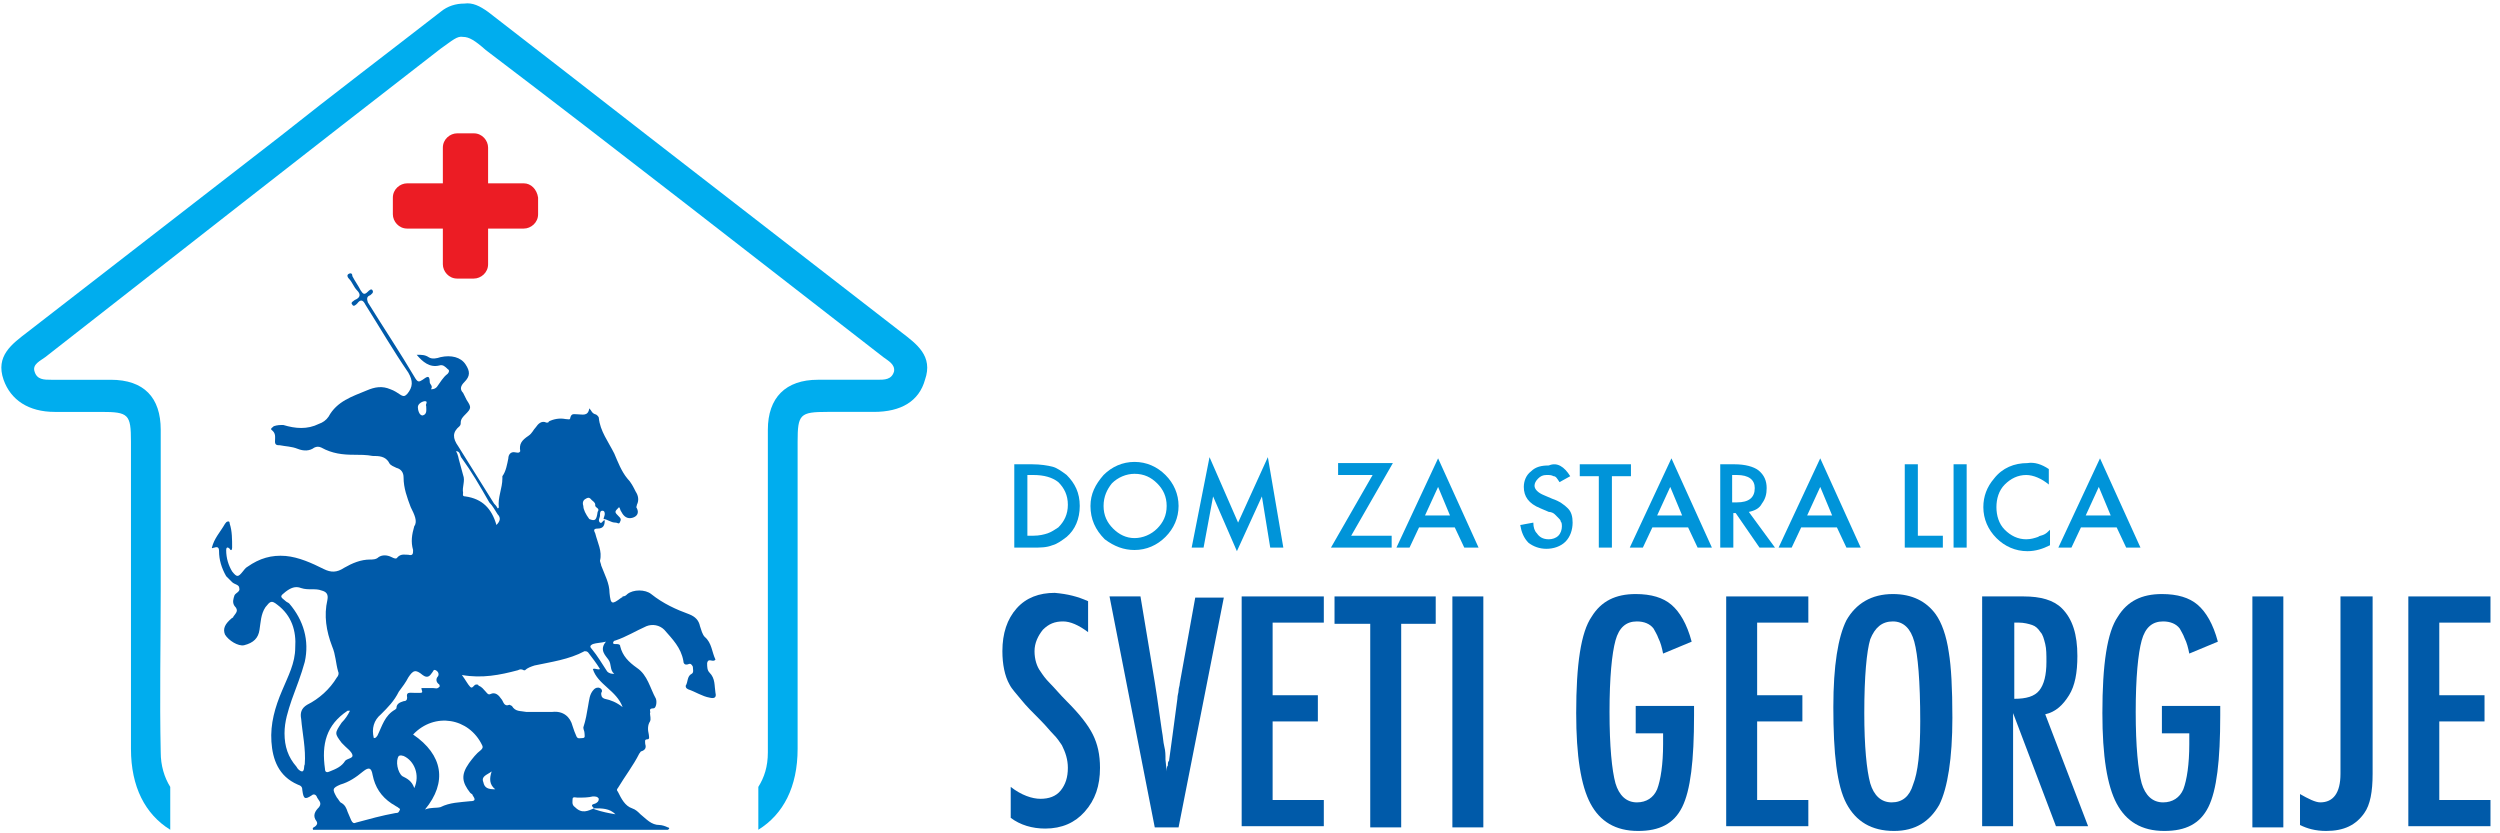 <svg xmlns="http://www.w3.org/2000/svg" xmlns:xlink="http://www.w3.org/1999/xlink" id="Layer_1" x="0px" y="0px" width="210px" height="70px" viewBox="0 0 210 70" style="enable-background:new 0 0 210 70;" xml:space="preserve"><style type="text/css">	.st0{fill:#005AA9;}	.st1{fill:#EC1C24;}	.st2{fill:#00ADEE;}	.st3{fill:#0094D9;}</style><g>	<g>		<path class="st0" d="M34.5,42.6c-0.3-0.8-0.6-1.6-0.6-2.5c0-0.4-0.2-0.7-0.6-0.8c-0.2-0.1-0.5-0.2-0.6-0.4    c-0.3-0.6-0.9-0.6-1.4-0.6c-0.5-0.1-1.1-0.1-1.6-0.1c-0.9,0-1.8-0.1-2.7-0.6c-0.2-0.1-0.4-0.1-0.6,0c-0.4,0.3-0.9,0.3-1.4,0.1    c-0.5-0.2-1-0.2-1.5-0.3c-0.2,0-0.4,0-0.4-0.3c0-0.4,0.1-0.7-0.3-1c-0.1-0.1,0.1-0.2,0.2-0.3c0.3-0.1,0.5-0.1,0.8-0.1    c1,0.3,2,0.4,3-0.1c0.3-0.1,0.6-0.3,0.8-0.6c0.7-1.3,2-1.7,3.2-2.2c0.7-0.3,1.3-0.4,2-0.1c0.3,0.1,0.6,0.3,0.9,0.5    c0.2,0.1,0.3,0.1,0.5-0.1c0.5-0.6,0.5-1.1,0.1-1.8c-1.3-1.9-2.4-3.8-3.6-5.7c-0.2-0.4-0.4-0.5-0.7-0.1c-0.1,0.1-0.3,0.3-0.4,0.1    c-0.2-0.2,0.1-0.3,0.2-0.4c0.5-0.2,0.5-0.5,0.2-0.8c-0.3-0.3-0.4-0.7-0.7-1c-0.1-0.1-0.2-0.3,0-0.4c0.2-0.1,0.3,0,0.3,0.2    c0.2,0.4,0.5,0.8,0.7,1.2c0.2,0.3,0.3,0.4,0.6,0.1c0.1-0.1,0.3-0.3,0.4-0.1c0.1,0.2-0.1,0.3-0.2,0.4c-0.3,0.1-0.3,0.3-0.2,0.6    c1.3,2.1,2.7,4.2,4,6.4c0.2,0.3,0.3,0.3,0.6,0.1c0.3-0.2,0.6-0.5,0.6,0.2c0,0.2,0.3,0.3,0.1,0.6c0.3,0,0.4-0.1,0.5-0.2    c0.3-0.4,0.5-0.8,0.9-1.1c0.1-0.1,0.2-0.3,0-0.4c-0.2-0.2-0.4-0.4-0.7-0.3c-0.8,0.2-1.4-0.3-1.9-0.9c0.4,0,0.7,0,1,0.2    c0.3,0.2,0.7,0.1,1,0c0.9-0.2,1.7,0,2.1,0.6c0.4,0.6,0.4,1-0.1,1.5c-0.3,0.3-0.4,0.6-0.1,0.9c0.1,0.2,0.2,0.4,0.3,0.6    c0.4,0.6,0.4,0.7-0.1,1.2c-0.2,0.2-0.4,0.4-0.4,0.7c0,0.1,0,0.2-0.1,0.3c-0.6,0.5-0.6,1-0.1,1.7c1,1.6,2,3.2,3,4.8    c0.1,0.1,0.2,0.2,0.3,0.4c0.1,0,0.1-0.1,0.1-0.1c-0.1-0.8,0.3-1.6,0.3-2.4c0-0.1,0-0.1,0-0.2c0.3-0.4,0.4-1,0.5-1.5    c0-0.3,0.2-0.6,0.6-0.5c0.1,0,0.3,0.1,0.4-0.1c-0.1-0.6,0.1-0.9,0.7-1.3c0.3-0.2,0.4-0.5,0.6-0.7c0.2-0.3,0.5-0.6,0.9-0.4    c0.1,0,0.2,0,0.2-0.1c0.4-0.2,0.9-0.3,1.4-0.2c0.2,0,0.4,0.1,0.4-0.1c0.1-0.4,0.3-0.3,0.6-0.3c0.4,0,0.9,0.2,1-0.5    c0.2,0.2,0.2,0.4,0.5,0.5c0.1,0,0.3,0.2,0.3,0.3c0.1,1.1,0.8,2,1.3,3c0.3,0.7,0.6,1.5,1.1,2.1c0.3,0.3,0.5,0.7,0.7,1.1    c0.2,0.3,0.3,0.7,0.1,1.1c0,0.1-0.1,0.2,0,0.3c0.2,0.4,0,0.7-0.4,0.8c-0.4,0.1-0.7-0.1-0.9-0.5c-0.1-0.1-0.1-0.3-0.2-0.4    C51.6,43,51.6,43,52,43.4c0.1,0.1,0.2,0.2,0.1,0.4c-0.1,0.3-0.2,0.1-0.4,0.1c-0.4,0-0.7-0.3-1-0.3c0-0.1,0.1-0.3,0.1-0.4    c0-0.1,0-0.3-0.2-0.3c-0.2,0-0.2,0.2-0.2,0.4c0,0.2-0.2,0.4,0,0.6c0.2,0.1,0.2-0.2,0.4-0.2c0,0.4-0.1,0.7-0.6,0.7    c-0.4,0-0.3,0.2-0.2,0.4c0.2,0.8,0.6,1.5,0.4,2.3c0,0.1,0.1,0.3,0.1,0.4c0.3,0.8,0.7,1.5,0.7,2.3c0.1,1,0.2,1,1,0.4    c0,0,0.1,0,0.1-0.1c0,0,0,0,0,0c0.2,0,0.3-0.1,0.4-0.2c0.5-0.4,1.5-0.4,2,0c1,0.8,2.1,1.3,3.2,1.7c0.5,0.2,0.8,0.5,0.9,1    c0.1,0.3,0.2,0.7,0.4,0.9c0.6,0.5,0.6,1.3,0.9,1.9c-0.2,0.3-0.6-0.2-0.7,0.3c0,0.3,0,0.6,0.2,0.8c0.5,0.5,0.4,1.1,0.5,1.7    c0.1,0.4-0.1,0.5-0.5,0.4c-0.6-0.1-1.2-0.5-1.8-0.7c-0.2-0.1-0.2-0.2-0.2-0.3c0.2-0.3,0.1-0.8,0.5-1c0.2-0.1,0.1-0.4,0.1-0.6    c-0.1-0.2-0.2-0.3-0.4-0.2c-0.3,0.1-0.4-0.1-0.4-0.3c-0.2-1.1-0.9-1.8-1.6-2.6c-0.4-0.4-1-0.5-1.5-0.3c-0.9,0.4-1.7,0.9-2.6,1.2    c-0.1,0-0.2,0.1-0.2,0.2c0,0.1,0.1,0.1,0.2,0.1c0.2,0,0.4,0,0.4,0.2c0.2,0.8,0.7,1.3,1.4,1.8c0.9,0.6,1.1,1.7,1.6,2.6    c0.1,0.3,0,0.8-0.2,0.8c-0.5,0-0.2,0.3-0.3,0.4c0,0.2,0.1,0.5,0,0.7c-0.2,0.3-0.2,0.7-0.1,1.1c0,0.1,0.1,0.4-0.1,0.4    c-0.3,0-0.2,0.2-0.2,0.4c0.1,0.3,0,0.5-0.3,0.6c-0.1,0-0.1,0.1-0.2,0.2c-0.5,1-1.2,1.9-1.8,2.9c-0.1,0.1-0.1,0.2,0,0.3    c0.3,0.6,0.6,1.2,1.2,1.4c0.3,0.1,0.5,0.3,0.7,0.5c0.5,0.4,0.9,0.9,1.6,0.9c0.2,0,0.5,0.1,0.7,0.2c0.1,0,0.2,0.1,0,0.2    c-9.9,0-19.9,0-29.8,0c-0.1-0.2,0.1-0.2,0.2-0.3c0.1-0.1,0.2-0.2,0.1-0.4c-0.4-0.5-0.1-0.9,0.2-1.2c0.3-0.4-0.1-0.6-0.2-0.9    c-0.1-0.2-0.3-0.2-0.4-0.1c-0.6,0.4-0.7,0.3-0.8-0.4c0-0.3-0.1-0.4-0.4-0.5c-1.6-0.7-2.1-2.1-2.2-3.6c-0.1-1.5,0.3-2.9,0.9-4.3    c0.5-1.2,1.1-2.3,1.1-3.6c0.1-1.4-0.3-2.7-1.5-3.6c-0.5-0.4-0.6-0.3-1,0.2c-0.4,0.6-0.4,1.3-0.5,1.9c-0.1,0.7-0.5,1.1-1.3,1.3    c-0.5,0.1-1.3-0.4-1.6-0.9c-0.2-0.5,0-0.9,0.6-1.4c0,0,0.1,0,0.1-0.1c0.2-0.3,0.5-0.5,0.1-0.9c-0.2-0.3-0.1-0.6,0-0.9    c0.1-0.2,0.5-0.3,0.4-0.6c0-0.3-0.4-0.3-0.6-0.5c-0.2-0.2-0.3-0.3-0.5-0.5c-0.4-0.7-0.6-1.4-0.6-2.1c0-0.3-0.1-0.4-0.4-0.3    c-0.1,0-0.2,0.1-0.2,0c0.2-0.8,0.7-1.3,1.1-2c0.1-0.1,0.1-0.2,0.3-0.2c0.1,0,0.1,0.2,0.1,0.2c0.2,0.6,0.2,1.3,0.2,2    c0,0.2-0.1,0.3-0.2,0.1c-0.2-0.2-0.3-0.1-0.3,0.1c0,0.7,0.2,1.3,0.5,1.8c0.4,0.5,0.5,0.5,0.9,0c0.1-0.1,0.2-0.3,0.4-0.4    c1-0.7,2-1,3.2-0.9c1.1,0.1,2.2,0.6,3.2,1.1c0.6,0.3,1.1,0.3,1.7-0.1c0.7-0.4,1.4-0.7,2.2-0.7c0.2,0,0.5,0,0.7-0.2    c0.3-0.2,0.7-0.2,1.1,0c0.2,0.1,0.4,0.2,0.5,0c0.3-0.3,0.6-0.2,0.9-0.2c0.4,0.1,0.4-0.1,0.4-0.4c-0.2-0.7-0.1-1.3,0.1-2    C35.1,43.8,34.8,43.2,34.5,42.6z M35.4,57.8C35.5,57.8,35.5,57.8,35.4,57.8c0.3,0,0.6,0,1,0c0.2,0,0.3,0.1,0.5-0.1    c0.1-0.1,0-0.1,0-0.2c-0.3-0.2-0.3-0.5-0.1-0.7c0.1-0.2,0-0.4-0.2-0.5c-0.2-0.1-0.2,0.1-0.3,0.2c-0.2,0.3-0.4,0.5-0.8,0.2    c-0.6-0.5-0.8-0.4-1.2,0.2c-0.2,0.4-0.5,0.8-0.8,1.2c-0.4,0.8-0.9,1.3-1.5,1.9c-0.6,0.5-0.8,1.2-0.6,2c0.2,0,0.2-0.1,0.3-0.2    c0.4-0.8,0.6-1.7,1.5-2.2c0,0,0.1-0.1,0.1-0.1c0-0.4,0.3-0.5,0.6-0.6c0.2,0,0.3-0.1,0.3-0.3c-0.1-0.5,0.2-0.4,0.6-0.4    c0.1,0,0.3,0,0.5,0C35.6,58.2,35.4,58,35.4,57.8z M49.5,43.6c0.5,0.2,0.6,0.1,0.7-0.6c0.2-0.3-0.1-0.3-0.2-0.5c0,0,0-0.1,0-0.1    c0-0.2-0.2-0.3-0.3-0.4c-0.1-0.1-0.2-0.3-0.5-0.1c-0.2,0.1-0.3,0.3-0.2,0.6C49,42.8,49.2,43.2,49.5,43.6z M49.9,67.9    c-0.2-0.2-0.3-0.3,0.1-0.4c0.2-0.1,0.3-0.2,0.3-0.4c-0.1-0.2-0.3-0.2-0.5-0.2c-0.4,0.1-0.8,0.1-1.3,0.1c-0.1,0-0.4-0.1-0.4,0.1    c0,0.2-0.1,0.5,0.2,0.7C48.9,68.4,49.4,68.1,49.9,67.9c0,0,0,0.1,0.1,0.1c0.6,0.2,1.1,0.3,1.7,0.4C51.2,67.9,50.6,67.9,49.9,67.9z     M38.8,38.5c-0.2-0.2-0.1-0.6-0.5-0.6c0.2,0.3,0.2,0.6,0.3,0.9c0.1,0.4,0.2,0.7,0.3,1.1c0.2,0.5-0.1,1,0,1.5    c0,0.1-0.1,0.3,0.2,0.3c1.4,0.2,2.2,1,2.6,2.4c0.3-0.3,0.4-0.6,0.1-0.9c-0.2-0.3-0.4-0.7-0.7-1C40.3,40.8,39.6,39.6,38.8,38.5z     M43.5,56.3c-1.5,0.4-3,0.7-4.7,0.4c0.3,0.4,0.5,0.8,0.7,1c0.2,0.2,0.3-0.2,0.5-0.2c0.1,0,0.2,0,0.2,0.1c0.3,0.1,0.4,0.3,0.6,0.5    c0.1,0.1,0.2,0.3,0.4,0.2c0.4-0.2,0.7,0.1,0.9,0.4c0.2,0.2,0.2,0.7,0.7,0.5c0,0,0.2,0.1,0.2,0.1c0.3,0.5,0.7,0.4,1.2,0.5    c0.7,0,1.4,0,2.2,0c0.9-0.1,1.5,0.4,1.7,1.2c0.1,0.3,0.2,0.6,0.3,0.8c0.1,0.3,0.3,0.2,0.5,0.2c0.3,0,0.2-0.2,0.2-0.4    c0-0.2-0.1-0.3-0.1-0.5c0.2-0.6,0.3-1.2,0.4-1.8c0.1-0.5,0.1-1,0.5-1.4c0.1-0.1,0.3-0.2,0.5-0.1c0.2,0.1,0.2,0.3,0.1,0.4    c0,0.2,0,0.4,0.3,0.5c0.5,0.1,1,0.3,1.5,0.7c-0.5-1.4-2.1-1.9-2.5-3.2c0.2-0.1,0.4,0.1,0.6,0c-0.3-0.5-0.7-1-1-1.4    c-0.1-0.1-0.2-0.1-0.3-0.1c-1.3,0.7-2.8,0.9-4.2,1.2c-0.3,0.1-0.6,0.2-0.8,0.4l0,0c0,0-0.1,0-0.1,0C43.8,56.2,43.7,56.2,43.5,56.3    z M23.9,61.6c0,1.1,0.3,2,1,2.8c0.1,0.2,0.3,0.4,0.5,0.4c0.2-0.1,0.1-0.4,0.2-0.6c0.1-1.3-0.2-2.6-0.3-3.8c-0.1-0.5,0-0.9,0.5-1.2    c1-0.5,1.9-1.3,2.5-2.3c0.1-0.1,0.2-0.3,0.1-0.5c-0.2-0.7-0.2-1.4-0.5-2.1c-0.5-1.3-0.7-2.6-0.4-3.9c0.1-0.5-0.1-0.7-0.5-0.8    c-0.5-0.2-1.1,0-1.7-0.2c-0.5-0.2-0.9,0-1.3,0.3c-0.5,0.4-0.5,0.4,0,0.8c0.1,0.1,0.2,0.1,0.3,0.2c1.2,1.4,1.7,3.1,1.3,4.9    c-0.3,1.1-0.7,2.1-1.1,3.2C24.2,59.7,23.9,60.6,23.9,61.6z M35.7,68c0.5-0.2,0.9-0.1,1.3-0.2c0.8-0.4,1.6-0.4,2.5-0.5    c0.5,0,0.4-0.2,0.2-0.5c0-0.1-0.1-0.1-0.2-0.2c-0.7-0.9-0.8-1.5-0.1-2.5c0.3-0.4,0.6-0.8,1-1.1c0.1-0.1,0.2-0.2,0.1-0.4    c-1.1-2.3-4-2.8-5.8-0.9C37.2,63.4,37.6,65.7,35.7,68z M33.6,68c0-0.1-0.1-0.1-0.2-0.2c-0.2-0.1-0.3-0.2-0.5-0.3    c-0.9-0.6-1.4-1.4-1.6-2.4c-0.1-0.6-0.3-0.7-0.8-0.3c-0.6,0.5-1.2,0.9-1.9,1.1c-0.7,0.3-0.7,0.4-0.3,1.1c0.1,0.1,0.2,0.3,0.3,0.4    c0.4,0.2,0.5,0.5,0.6,0.8c0.1,0.2,0.2,0.5,0.3,0.7c0.1,0.2,0.2,0.3,0.4,0.2c1.1-0.3,2.2-0.6,3.3-0.8C33.5,68.3,33.5,68.2,33.6,68z     M29.4,59.7c-0.1,0-0.2,0-0.2,0c-1.8,1.2-2.2,2.8-1.9,4.9c0,0.3,0.2,0.3,0.4,0.2c0.5-0.2,1-0.4,1.3-0.9c0.2-0.2,0.7-0.2,0.6-0.5    c-0.1-0.3-0.4-0.5-0.6-0.7c-0.1-0.1-0.2-0.2-0.3-0.3c-0.6-0.8-0.6-0.8,0-1.7C29,60.4,29.2,60.1,29.4,59.7z M34.8,66.2    c0.5-1.1,0-2.3-0.9-2.7c-0.1,0-0.2-0.1-0.4,0c-0.3,0.4-0.1,1.4,0.3,1.7C34.2,65.4,34.6,65.6,34.8,66.2z M50.9,53.9    c-0.4,0.1-0.8,0.1-1.1,0.2c-0.2,0.1-0.3,0.2-0.1,0.4c0.5,0.6,0.9,1.3,1.3,1.9c0.2,0.2,0.4,0.2,0.6,0.2c-0.4-0.3-0.2-0.8-0.5-1.2    C50.9,55.1,50.3,54.6,50.9,53.9z M41.3,64.8c-0.4,0.3-0.9,0.4-0.7,0.9c0.1,0.5,0.4,0.6,1,0.6C41.1,65.9,41.1,65.4,41.3,64.8z     M35.8,34.1c-0.1-0.1,0.2-0.4-0.1-0.4c-0.2,0-0.6,0.2-0.6,0.5c0,0.2,0.1,0.7,0.4,0.7C35.9,34.8,35.8,34.4,35.8,34.1z"></path>		<path class="st1" d="M44,15.4h-3v-3c0-0.6-0.5-1.2-1.2-1.2h-1.4c-0.6,0-1.2,0.5-1.2,1.2v3h-3c-0.6,0-1.2,0.5-1.2,1.2V18    c0,0.6,0.5,1.2,1.2,1.2h3v3c0,0.6,0.5,1.2,1.2,1.2h1.4c0.6,0,1.2-0.5,1.2-1.2v-3h3c0.6,0,1.2-0.5,1.2-1.2v-1.4    C45.1,15.9,44.6,15.4,44,15.4z"></path>		<path class="st2" d="M75.7,27.9c-7.1-5.5-14.2-11-21.3-16.5c-4.5-3.5-9-7-13.4-10.4c-0.7-0.5-1.3-0.8-2-0.7c-0.7,0-1.4,0.2-2,0.7    c-4.5,3.5-9,6.9-13.4,10.4c-7.1,5.5-14.2,11-21.3,16.5c-1.3,1-2.7,2-2,4c0.6,1.7,2.1,2.7,4.3,2.7c1.3,0,2.6,0,3.9,0    c2.3,0,2.5,0.2,2.5,2.5c0,8.6,0,17.2,0,25.8c0,3.2,1.2,5.5,3.3,6.8v-3.6c-0.5-0.8-0.8-1.8-0.8-2.9c-0.1-4.6,0-9.1,0-13.7    c0,0,0,0,0,0c0-4.5,0-8.9,0-13.4c0-2.7-1.4-4.2-4.2-4.2c-1.7,0-3.4,0-5,0c-0.6,0-1.2,0-1.4-0.7c-0.2-0.6,0.5-0.9,0.9-1.2    C14.8,21.4,25.9,12.7,37,4.1C38,3.4,38.4,3,38.9,3.1c0.5,0,1,0.3,1.9,1.1C52,12.7,63.1,21.4,74.2,30c0.4,0.3,1,0.6,0.9,1.2    c-0.2,0.7-0.8,0.7-1.4,0.7c-1.7,0-3.4,0-5,0c-2.7,0-4.2,1.5-4.2,4.2c0,4.5,0,8.9,0,13.4c0,0,0,0,0,0c0,4.6,0,9.1,0,13.7    c0,1.2-0.3,2.1-0.8,2.9v3.6c2.1-1.3,3.3-3.6,3.3-6.8c0-8.6,0-17.2,0-25.8c0-2.3,0.2-2.5,2.5-2.5c1.3,0,2.6,0,3.9,0    c2.3,0,3.8-0.9,4.3-2.7C78.4,29.9,77,28.9,75.7,27.9z"></path>	</g>	<g>		<g>			<path class="st3" d="M85.2,46V39h1.5c0.7,0,1.3,0.1,1.7,0.2c0.4,0.1,0.8,0.4,1.2,0.7c0.7,0.7,1.1,1.5,1.1,2.6     c0,1.1-0.4,2-1.1,2.6c-0.4,0.3-0.8,0.6-1.2,0.7C87.9,46,87.4,46,86.7,46H85.2z M86.3,45h0.5c0.5,0,0.9-0.1,1.2-0.2     c0.3-0.1,0.6-0.3,0.9-0.5c0.5-0.5,0.8-1.1,0.8-1.9c0-0.8-0.3-1.4-0.8-1.9c-0.5-0.4-1.2-0.6-2.1-0.6h-0.5V45z"></path>			<path class="st3" d="M91.6,42.5c0-1,0.4-1.8,1.1-2.6c0.7-0.7,1.6-1.1,2.6-1.1c1,0,1.9,0.4,2.6,1.1c0.7,0.7,1.1,1.6,1.1,2.6     c0,1-0.4,1.9-1.1,2.6c-0.7,0.7-1.6,1.1-2.6,1.1c-0.9,0-1.7-0.3-2.5-0.9C92,44.5,91.6,43.6,91.6,42.5z M92.7,42.5     c0,0.8,0.3,1.4,0.8,1.9c0.5,0.5,1.1,0.8,1.8,0.8c0.7,0,1.4-0.3,1.9-0.8c0.5-0.5,0.8-1.1,0.8-1.9c0-0.8-0.3-1.4-0.8-1.9     c-0.5-0.5-1.1-0.8-1.9-0.8c-0.7,0-1.4,0.3-1.9,0.8C93,41.1,92.7,41.7,92.7,42.5z"></path>			<path class="st3" d="M100.1,46l1.5-7.6l2.4,5.5l2.5-5.5l1.3,7.6h-1.1l-0.7-4.3l-2.1,4.6l-2-4.6l-0.8,4.3H100.1z"></path>			<path class="st3" d="M113.5,45h3.4v1h-5.1l3.5-6.1h-2.9v-1h4.6L113.5,45z"></path>			<path class="st3" d="M122.2,44.3h-3l-0.8,1.7h-1.1l3.5-7.5l3.4,7.5H123L122.2,44.3z M121.8,43.3l-1-2.4l-1.1,2.4H121.8z"></path>			<path class="st3" d="M131.9,40l-0.9,0.5c-0.2-0.3-0.3-0.5-0.5-0.5c-0.2-0.1-0.3-0.1-0.6-0.1c-0.3,0-0.5,0.1-0.7,0.3     c-0.2,0.2-0.3,0.4-0.3,0.6c0,0.3,0.3,0.6,0.8,0.8l0.7,0.3c0.6,0.2,1,0.5,1.3,0.8c0.3,0.3,0.4,0.7,0.4,1.2c0,0.6-0.2,1.2-0.6,1.6     c-0.4,0.4-1,0.6-1.6,0.6c-0.6,0-1.1-0.2-1.5-0.5c-0.4-0.4-0.6-0.9-0.7-1.5l1.1-0.2c0,0.4,0.1,0.7,0.3,0.9c0.2,0.3,0.5,0.5,1,0.5     c0.3,0,0.6-0.1,0.8-0.3c0.2-0.2,0.3-0.5,0.3-0.8c0-0.1,0-0.3-0.1-0.4c0-0.1-0.1-0.2-0.2-0.3c-0.1-0.1-0.2-0.2-0.3-0.3     s-0.3-0.2-0.5-0.2l-0.7-0.3c-1-0.4-1.4-1-1.4-1.8c0-0.5,0.2-1,0.6-1.3c0.4-0.4,0.9-0.5,1.5-0.5C130.8,38.8,131.4,39.2,131.9,40z"></path>			<path class="st3" d="M135.4,40V46h-1.1V40h-1.6v-1h4.3v1H135.4z"></path>			<path class="st3" d="M141.8,44.3h-3L138,46h-1.1l3.5-7.5l3.4,7.5h-1.2L141.8,44.3z M141.3,43.3l-1-2.4l-1.1,2.4H141.3z"></path>			<path class="st3" d="M146.9,43l2.2,3h-1.3l-2-2.9h-0.2V46h-1.1V39h1.2c0.9,0,1.6,0.2,2,0.5c0.5,0.4,0.7,0.9,0.7,1.5     c0,0.5-0.1,0.9-0.4,1.3C147.8,42.7,147.4,42.9,146.9,43z M145.6,42.2h0.3c1,0,1.5-0.4,1.5-1.2c0-0.7-0.5-1.1-1.5-1.1h-0.4V42.2z"></path>			<path class="st3" d="M154.3,44.3h-3l-0.8,1.7h-1.1l3.5-7.5l3.4,7.5h-1.2L154.3,44.3z M153.9,43.3l-1-2.4l-1.1,2.4H153.9z"></path>			<path class="st3" d="M161.1,39V45h2.1v1H160V39H161.1z"></path>			<path class="st3" d="M165.2,39V46h-1.1V39H165.2z"></path>			<path class="st3" d="M172.1,39.4v1.3c-0.6-0.5-1.3-0.8-1.9-0.8c-0.7,0-1.3,0.3-1.8,0.8c-0.5,0.5-0.7,1.2-0.7,1.9     c0,0.7,0.2,1.4,0.7,1.9c0.5,0.5,1.1,0.8,1.8,0.8c0.4,0,0.7-0.1,1-0.2c0.1-0.1,0.3-0.1,0.5-0.2c0.2-0.1,0.3-0.2,0.5-0.4v1.3     c-0.6,0.3-1.2,0.5-1.9,0.5c-1,0-1.9-0.4-2.6-1.1c-0.7-0.7-1.1-1.6-1.1-2.6c0-0.9,0.3-1.7,0.9-2.4c0.7-0.9,1.7-1.3,2.8-1.3     C170.9,38.8,171.5,39,172.1,39.4z"></path>			<path class="st3" d="M177.8,44.3h-3L174,46h-1.1l3.5-7.5l3.4,7.5h-1.2L177.8,44.3z M177.3,43.3l-1-2.4l-1.1,2.4H177.3z"></path>		</g>		<g>			<path class="st0" d="M91.4,50.5v2.6c-0.8-0.6-1.5-0.9-2.1-0.9c-0.7,0-1.2,0.2-1.7,0.7c-0.4,0.5-0.7,1.1-0.7,1.8     c0,0.7,0.2,1.3,0.5,1.7c0.2,0.3,0.4,0.6,0.8,1c0.4,0.4,0.8,0.9,1.4,1.5c1.1,1.1,1.8,2,2.2,2.8c0.4,0.8,0.6,1.7,0.6,2.8     c0,1.5-0.4,2.7-1.3,3.7c-0.8,0.9-1.9,1.4-3.3,1.4c-1.1,0-2.1-0.3-2.9-0.9v-2.6c0.9,0.7,1.8,1,2.5,1c0.7,0,1.3-0.2,1.7-0.7     c0.4-0.5,0.6-1.1,0.6-1.9c0-0.7-0.2-1.3-0.5-1.9c-0.2-0.3-0.4-0.6-0.7-0.9c-0.3-0.3-0.6-0.7-1.1-1.2c-0.7-0.7-1.2-1.2-1.6-1.7     c-0.4-0.5-0.8-0.9-1-1.3c-0.4-0.7-0.6-1.7-0.6-2.8c0-1.5,0.4-2.7,1.2-3.6c0.8-0.9,1.9-1.3,3.2-1.3C89.7,49.9,90.5,50.1,91.4,50.5     z"></path>			<path class="st0" d="M93.2,50.1h2.6l1.2,7.2l0.2,1.3l0.4,2.8c0.1,0.5,0.1,0.9,0.2,1.3c0.1,0.4,0.1,0.7,0.1,1.1l0.1,1     c0-0.2,0-0.4,0.1-0.5c0-0.2,0-0.3,0.1-0.4l0.3-2.2l0.4-3c0-0.3,0.1-0.5,0.1-0.7s0.1-0.4,0.1-0.6l1.3-7.2h2.4L99,69.5H97     L93.2,50.1z"></path>			<path class="st0" d="M104.3,50.1h6.9v2.2h-4.3v6.1h3.8v2.2h-3.8v6.6h4.3v2.2h-6.9V50.1z"></path>			<path class="st0" d="M112.1,50.1h8.5v2.3h-2.9v17.1h-2.6V52.4h-3V50.1z"></path>			<path class="st0" d="M122,50.1h2.6v19.4H122V50.1z"></path>			<path class="st0" d="M137.6,59.3h4.7v0.8c0,3.8-0.3,6.3-1,7.7c-0.7,1.4-1.9,2-3.7,2c-1.9,0-3.2-0.8-4-2.3c-0.8-1.5-1.2-4-1.2-7.6     c0-4.1,0.4-6.8,1.3-8.1c0.8-1.3,2-1.9,3.7-1.9c1.3,0,2.3,0.3,3,0.9c0.7,0.6,1.3,1.6,1.7,3.1l-2.4,1c-0.1-0.5-0.2-0.9-0.4-1.3     c-0.1-0.3-0.3-0.6-0.4-0.8c-0.3-0.4-0.8-0.6-1.4-0.6c-0.9,0-1.5,0.5-1.8,1.6c-0.3,1.1-0.5,3.1-0.5,6c0,2.9,0.2,4.9,0.5,6     c0.3,1,0.9,1.6,1.8,1.6c0.8,0,1.4-0.4,1.7-1.1c0.3-0.8,0.5-2.1,0.5-3.8v-0.5v-0.4h-2.3V59.3z"></path>			<path class="st0" d="M145,50.1h6.9v2.2h-4.3v6.1h3.8v2.2h-3.8v6.6h4.3v2.2H145V50.1z"></path>			<path class="st0" d="M164,60.3c0,3.4-0.4,5.9-1.1,7.3c-0.8,1.4-2,2.2-3.8,2.2c-1.9,0-3.2-0.8-4-2.3c-0.8-1.5-1.1-4.2-1.1-8.1     c0-3.5,0.4-5.9,1.1-7.3c0.8-1.4,2.1-2.2,3.9-2.2c1.6,0,2.8,0.6,3.6,1.7c0.5,0.7,0.9,1.8,1.1,3.2C163.9,56,164,57.8,164,60.3z      M161.3,60.6c0-3.4-0.2-5.6-0.5-6.7c-0.3-1.1-0.9-1.7-1.8-1.7c-0.9,0-1.5,0.5-1.9,1.5c-0.3,1-0.5,3.1-0.5,6.2     c0,2.8,0.2,4.8,0.5,5.9c0.3,1,0.9,1.6,1.8,1.6c0.9,0,1.5-0.5,1.8-1.5C161.1,64.9,161.3,63.2,161.3,60.6z"></path>			<path class="st0" d="M166.6,50.1h3.4c1.4,0,2.5,0.3,3.2,1c0.9,0.9,1.3,2.2,1.3,4c0,1.4-0.2,2.5-0.7,3.3c-0.5,0.8-1.1,1.4-2,1.6     l3.6,9.4h-2.7l-3.6-9.5v9.5h-2.6V50.1z M169.2,58.7c1,0,1.7-0.2,2.1-0.7c0.4-0.5,0.6-1.3,0.6-2.4c0-0.6,0-1.1-0.1-1.5     c-0.1-0.4-0.2-0.8-0.4-1c-0.2-0.3-0.4-0.5-0.7-0.6c-0.3-0.1-0.7-0.2-1.1-0.2h-0.4V58.7z"></path>			<path class="st0" d="M181.8,59.3h4.7v0.8c0,3.8-0.3,6.3-1,7.7c-0.7,1.4-1.9,2-3.7,2c-1.9,0-3.2-0.8-4-2.3c-0.8-1.5-1.2-4-1.2-7.6     c0-4.1,0.4-6.8,1.3-8.1c0.8-1.3,2-1.9,3.7-1.9c1.3,0,2.3,0.3,3,0.9c0.7,0.6,1.3,1.6,1.7,3.1l-2.4,1c-0.1-0.5-0.2-0.9-0.4-1.3     c-0.1-0.3-0.3-0.6-0.4-0.8c-0.3-0.4-0.8-0.6-1.4-0.6c-0.9,0-1.5,0.5-1.8,1.6c-0.3,1.1-0.5,3.1-0.5,6c0,2.9,0.2,4.9,0.5,6     c0.3,1,0.9,1.6,1.8,1.6c0.8,0,1.4-0.4,1.7-1.1c0.3-0.8,0.5-2.1,0.5-3.8v-0.5v-0.4h-2.3V59.3z"></path>			<path class="st0" d="M189.2,50.1h2.6v19.4h-2.6V50.1z"></path>			<path class="st0" d="M196.7,50.1h2.6V65c0,1.5-0.2,2.6-0.7,3.3c-0.7,1-1.7,1.5-3.2,1.5c-0.9,0-1.6-0.2-2.2-0.5v-2.6     c0.7,0.4,1.3,0.7,1.7,0.7c1.1,0,1.7-0.8,1.7-2.4v-0.8V50.1z"></path>			<path class="st0" d="M202.3,50.1h6.9v2.2h-4.3v6.1h3.8v2.2h-3.8v6.6h4.3v2.2h-6.9V50.1z"></path>		</g>	</g></g></svg>